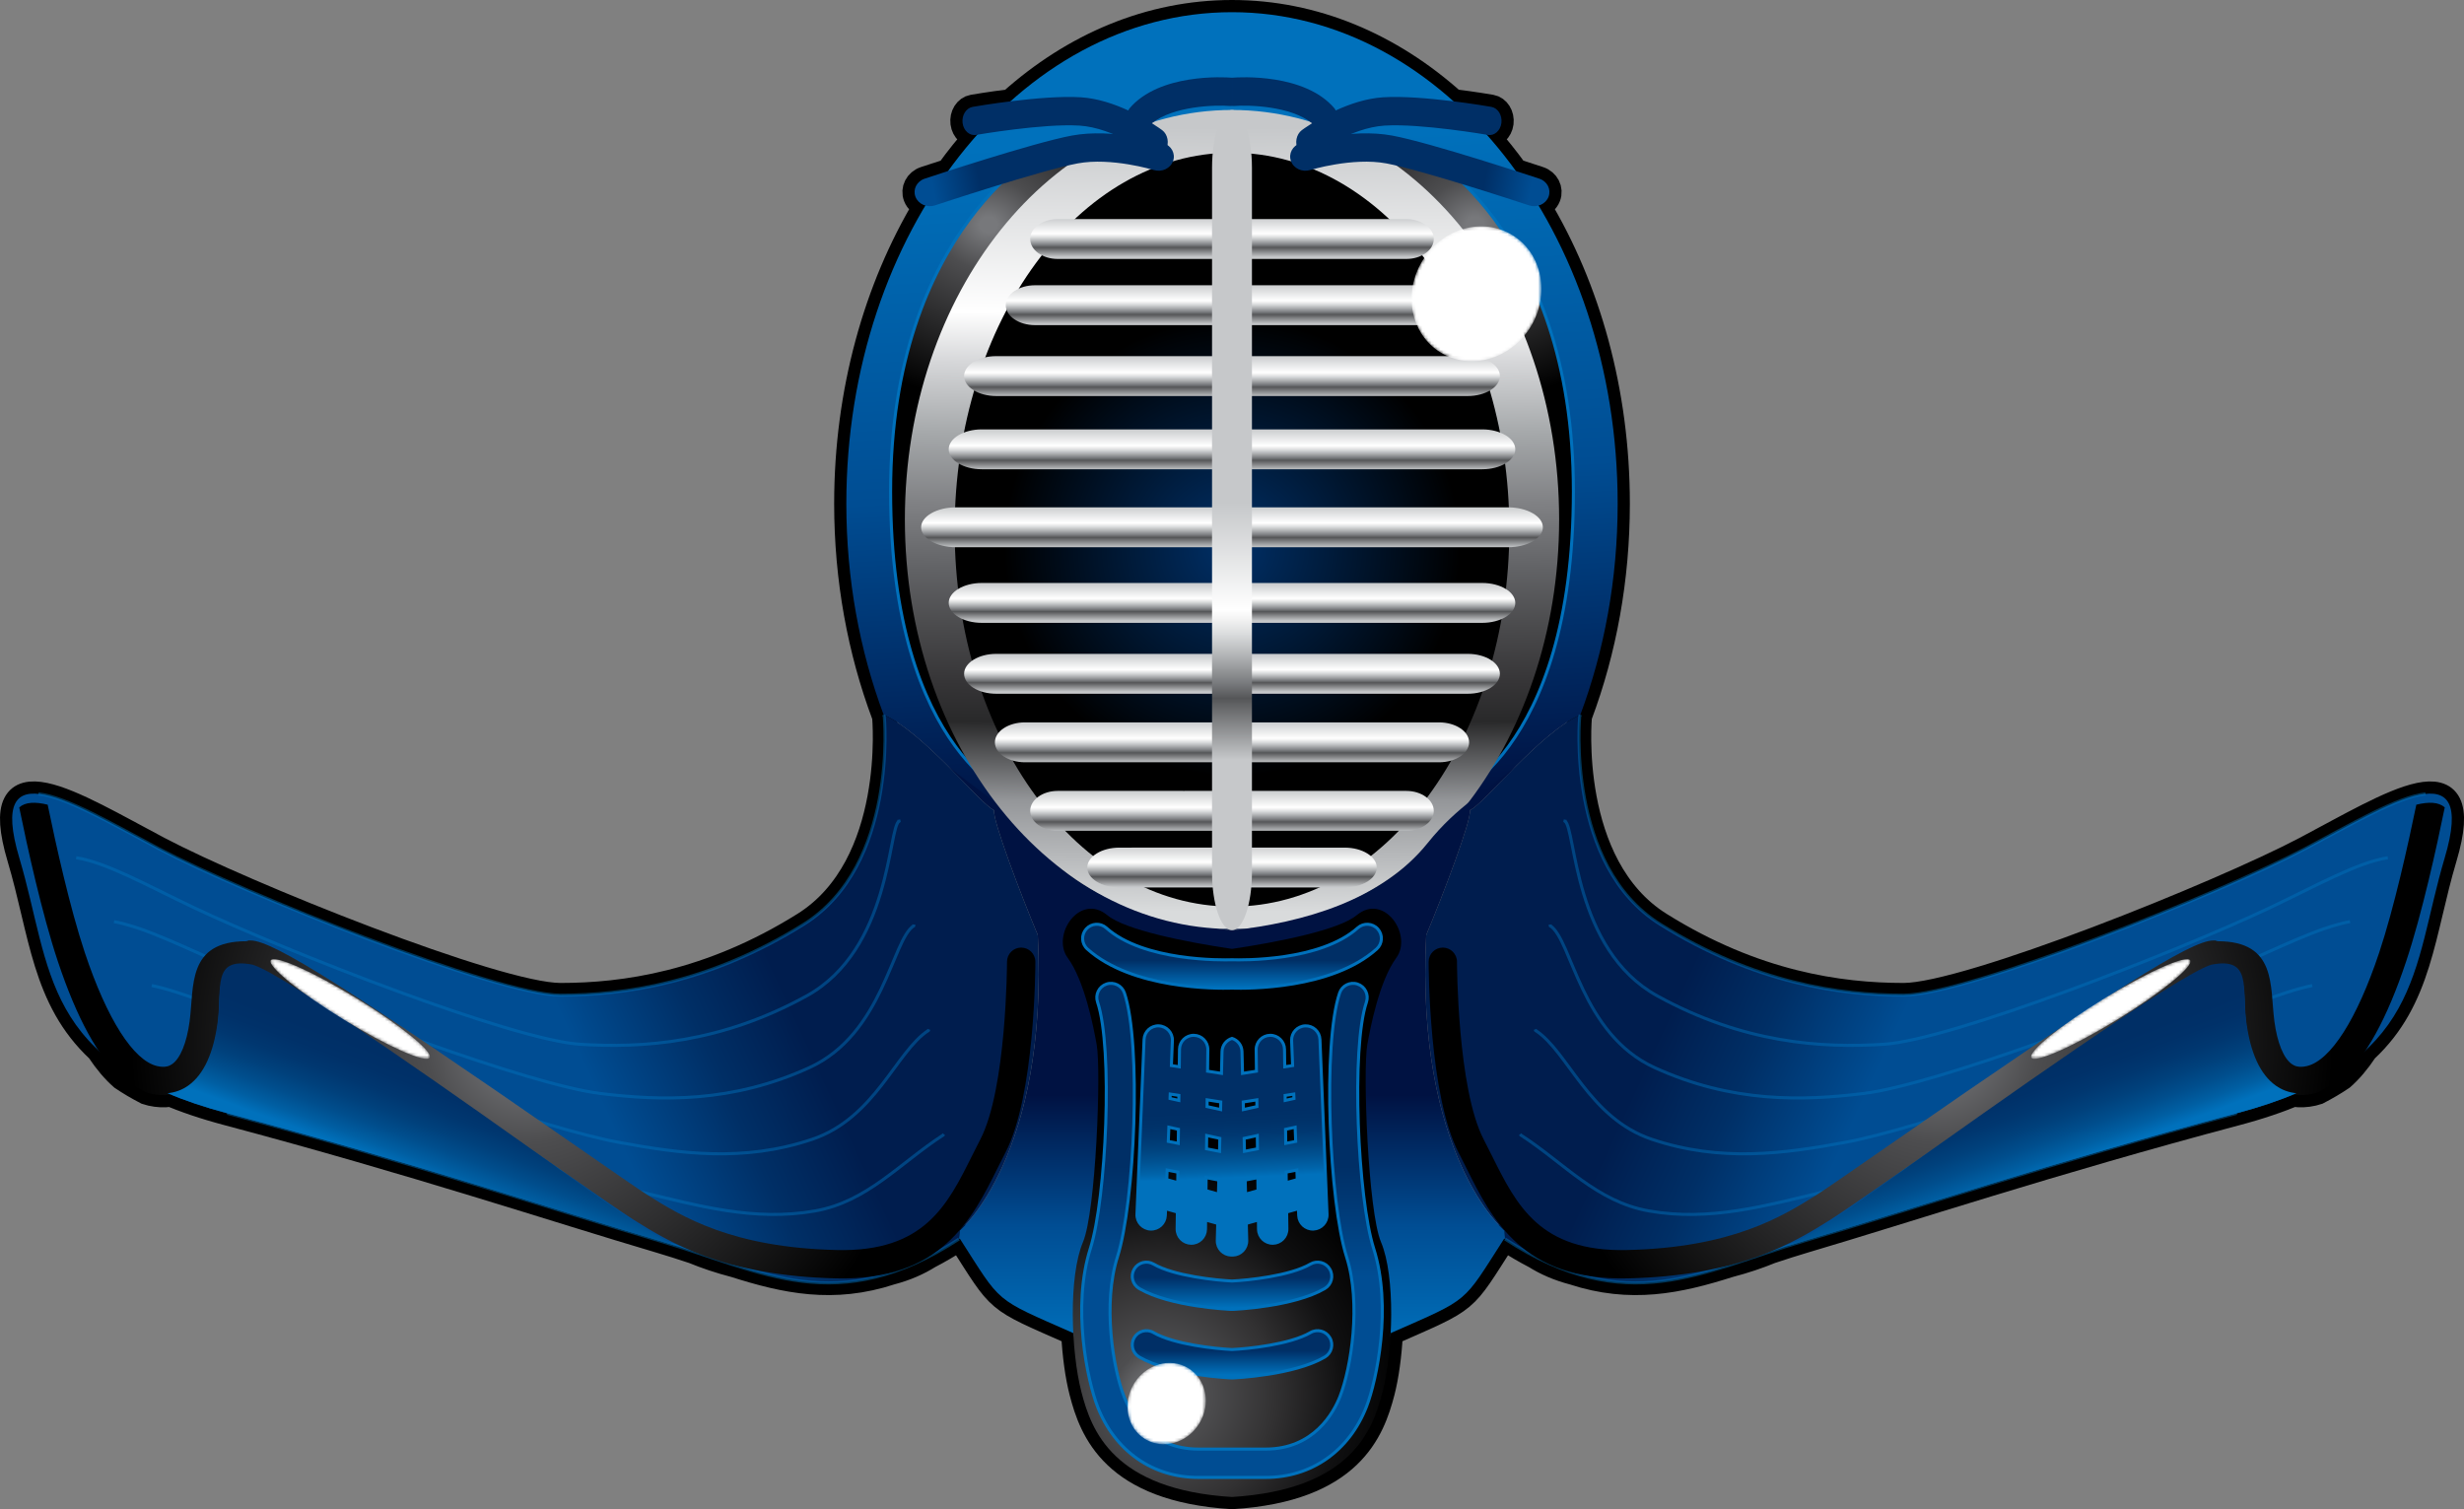 <?xml version="1.0" encoding="utf-8"?>
<!-- Generator: Adobe Illustrator 13.0.2, SVG Export Plug-In . SVG Version: 6.00 Build 14948)  -->
<!DOCTYPE svg PUBLIC "-//W3C//DTD SVG 1.1//EN" "http://www.w3.org/Graphics/SVG/1.1/DTD/svg11.dtd">
<svg version="1.1" id="Men_1_" xmlns="http://www.w3.org/2000/svg" xmlns:xlink="http://www.w3.org/1999/xlink" x="0px" y="0px"
	 width="808.58px" height="495.246px" viewBox="0 0 808.58 495.246" enable-background="new 0 0 808.58 495.246"
	 xml:space="preserve">
<rect x="0" y="0" width="808.58" height="495.246" fill="#808080" stroke="none"/>
<g id="Outline">
	<path fill="none" stroke="#000000" stroke-width="8" stroke-miterlimit="11" d="M289.981,234.564
		c0.069,0.187,0.136,0.377,0.205,0.563c0,0,4.604,48.781-26.412,68.166c-31.014,19.383-58.928,23.26-79.862,23.26
		S80.013,293.212,52.099,278.48c-27.912-14.732-56.602-33.341-45.746,3.102c7.265,24.383,7.937,46.336,25.932,63.072
		c2.481,3.732,5.049,6.773,7.697,9.086c2.431,1.641,5.093,3.219,8.016,4.73c0.501,0.164,1.004,0.311,1.51,0.428
		c2.264,0.521,4.45,0.607,6.503,0.268c1.097,0.451,2.221,0.898,3.378,1.334c0.004,0.002,0.008,0.004,0.012,0.006
		c0.752,0.283,1.517,0.564,2.294,0.843c0.06,0.021,0.12,0.041,0.181,0.062c0.724,0.256,1.455,0.512,2.202,0.764
		c0.169,0.058,0.344,0.111,0.514,0.169c0.646,0.215,1.295,0.43,1.96,0.641c0.331,0.104,0.674,0.209,1.01,0.312
		c0.519,0.162,1.031,0.324,1.56,0.482c0.61,0.182,1.236,0.361,1.861,0.541c0.271,0.078,0.534,0.158,0.81,0.236
		c0.917,0.258,1.849,0.514,2.797,0.766c61.254,16.285,107.774,31.791,141.893,41.869c1.771,0.523,3.513,1.062,5.231,1.607
		c-0.001,0-0.002,0-0.003-0.002c1.951,0.619,3.872,1.248,5.769,1.879c4.005,1.646,8.514,3.191,13.633,4.52
		c16.678,5.307,32.371,8.641,51.309,2.416c4.813-1.256,8.933-3.078,12.494-5.307c3.156-1.635,6.407-3.525,9.775-5.717
		c0.089-0.06,0.177-0.111,0.266-0.17c13.955,21.711,10.854,19.383,37.218,31.016c0.02,0.07,0.038,0.137,0.059,0.207
		c0.372,7.107,1.312,13.975,2.665,19.195c3.273,12.631,10.401,31.982,49.4,34.402c38.998-2.42,46.125-21.771,49.4-34.402
		c1.354-5.221,2.293-12.088,2.664-19.197c0.021-0.07,0.039-0.135,0.059-0.205c26.363-11.633,23.263-9.305,37.218-31.016
		c0.09,0.059,0.178,0.11,0.266,0.17c3.369,2.19,6.621,4.084,9.777,5.717c3.562,2.229,7.68,4.051,12.496,5.307
		c18.932,6.223,34.623,2.891,51.297-2.412c5.123-1.33,9.635-2.877,13.643-4.523c1.902-0.633,3.83-1.264,5.787-1.885
		c1.713-0.543,3.445-1.078,5.209-1.6c34.117-10.078,80.639-25.584,141.894-41.869c0.946-0.252,1.879-0.508,2.797-0.766
		c0.272-0.078,0.537-0.158,0.809-0.236c0.625-0.18,1.25-0.359,1.861-0.541c0.526-0.158,1.041-0.32,1.559-0.482
		c0.336-0.104,0.68-0.207,1.01-0.312c0.666-0.211,1.314-0.426,1.961-0.642c0.171-0.057,0.345-0.11,0.515-0.168
		c0.746-0.252,1.479-0.508,2.201-0.764c0.061-0.021,0.12-0.041,0.18-0.062c0.779-0.277,1.543-0.56,2.295-0.843
		c0.004-0.002,0.008-0.004,0.012-0.006c1.158-0.438,2.281-0.883,3.379-1.334c2.054,0.34,4.238,0.254,6.503-0.268
		c0.506-0.117,1.008-0.264,1.51-0.428c2.922-1.512,5.584-3.09,8.014-4.73c2.65-2.312,5.215-5.354,7.697-9.084
		c17.996-16.736,18.668-38.691,25.932-63.074c10.855-36.442-17.834-17.834-45.746-3.102
		c-27.914,14.732-110.879,48.072-131.812,48.072c-20.937,0-48.851-3.877-79.863-23.26c-31.016-19.386-26.412-68.166-26.412-68.166
		c0.07-0.187,0.138-0.376,0.205-0.563 M518.6,234.564c7.85-20.993,12.25-44.485,12.25-69.288c0-36.789-9.672-70.693-25.945-97.829
		c1.463-0.416,2.709-1.432,3.26-2.872c0.933-2.418-0.42-5.09-3.026-5.946c-0.404-0.134-3.361-1.114-7.687-2.506
		c-3.02-4.182-6.209-8.159-9.557-11.915c0.209,0.035,0.336,0.057,0.352,0.06c2.144,0.374,4.136-1.384,4.453-3.925
		c0.312-2.542-1.168-4.905-3.315-5.279c-0.441-0.078-5.679-0.982-12.402-1.817C456.409,14.823,431.344,4,404.291,4
		c-27.054,0-52.119,10.823-72.689,29.247c-6.727,0.835-11.962,1.74-12.403,1.817c-2.146,0.374-3.628,2.737-3.314,5.279
		c0.317,2.542,2.311,4.299,4.453,3.925c0.016-0.002,0.142-0.024,0.352-0.06c-3.348,3.756-6.538,7.733-9.558,11.915
		c-4.324,1.392-7.281,2.372-7.687,2.506c-2.606,0.856-3.959,3.527-3.026,5.946c0.552,1.439,1.797,2.456,3.26,2.872
		c-16.272,27.135-25.945,61.04-25.945,97.829c0,24.803,4.401,48.295,12.25,69.288"/>
</g>
<g id="Men">
	<g>
		<g>
			
				<linearGradient id="SVGID_1_" gradientUnits="userSpaceOnUse" x1="293.602" y1="348.867" x2="308.277" y2="96.057" gradientTransform="matrix(1 0 0 -1 102.79 378.093)">
				<stop  offset="0.06" style="stop-color:#0071BC"/>
				<stop  offset="0.511" style="stop-color:#004D93"/>
				<stop  offset="0.929" style="stop-color:#001242"/>
			</linearGradient>
			<path fill="url(#SVGID_1_)" d="M404.291,4c-69.897,0-126.561,72.206-126.561,161.276c0,24.803,4.401,48.295,12.25,69.288
				c6.414,2.816,14.219,9.957,20.995,16.709c13.654,13.654,16.424,15.109,27.479,25.334c17.78,16.441,42.397,26.074,65.834,28.701
				c23.437-2.627,48.054-12.26,65.834-28.701c11.058-10.225,13.826-11.68,27.48-25.334c6.775-6.752,14.58-13.893,20.994-16.709
				c7.85-20.993,12.25-44.485,12.25-69.288C530.85,76.206,474.188,4,404.291,4z"/>
		</g>
	</g>
	
		<radialGradient id="SVGID_2_" cx="389.878" cy="296.215" r="54.606" gradientTransform="matrix(1.225 0 0 -1.049 6.531 384.39)" gradientUnits="userSpaceOnUse">
		<stop  offset="0.044" style="stop-color:#77787B"/>
		<stop  offset="0.258" style="stop-color:#4D4D4F"/>
		<stop  offset="1" style="stop-color:#000000"/>
	</radialGradient>
	<path fill="url(#SVGID_2_)" stroke="#0071BC" d="M468.497,254.505c-2.879,1.025-4.297,3.854-3.135,6.332
		c1.16,2.48,4.394,3.713,7.301,2.754c1.781-0.59,43.656-15.397,43.656-102.359c0-86.406-50.975-113.123-53.143-114.217
		c-2.703-1.364-6.175-0.593-7.779,1.714c-1.604,2.31-0.717,5.302,1.975,6.686c0.476,0.245,47.554,25.416,47.554,105.817
		C504.926,240.592,468.861,254.375,468.497,254.505z"/>
	
		<linearGradient id="SVGID_3_" gradientUnits="userSpaceOnUse" x1="504.591" y1="44.658" x2="441.258" y2="73.991" gradientTransform="matrix(1 0 0 -1 123.445 370.158)">
		<stop  offset="0" style="stop-color:#004D93"/>
		<stop  offset="0.555" style="stop-color:#002F66"/>
		<stop  offset="1" style="stop-color:#001D4E"/>
	</linearGradient>
	<path fill="url(#SVGID_3_)" d="M756.482,278.48c-27.914,14.732-110.879,48.072-131.812,48.072c-20.937,0-48.851-3.877-79.863-23.26
		c-31.016-19.385-26.412-68.166-26.412-68.166c0.07-0.187,0.137-0.376,0.205-0.563c-13.281,5.831-32.537,30.211-36.242,31.27
		c0.668,3-9,28.334-14.334,41c-3.666,72.334,25.668,97,25.668,97l0.205,2.752c40.16,26.121,64.168,10.664,98.207,0.604
		c34.117-10.078,80.639-25.584,141.893-41.869c61.255-16.28,57.377-47.297,68.232-83.737
		C813.084,245.139,784.395,263.748,756.482,278.48z"/>
	<g opacity="0.47">
		<path fill="none" stroke="#0071BC" d="M795.954,260.509c-9.186,0.98-24.44,10.037-39.473,17.972
			c-27.914,14.731-110.879,48.072-131.812,48.072c-20.937,0-48.851-3.878-79.863-23.261c-31.016-19.385-26.412-68.165-26.412-68.165
			c0.07-0.187,0.137-0.376,0.205-0.563"/>
		<path fill="none" stroke="#0071BC" d="M513.659,268.968c-0.032,0.164-0.062,0.332-0.094,0.496
			c3.541,2.289,2.687,42.142,30.324,57.349c28.158,15.494,53.752,17.176,74.266,15.867c22.273-1.421,95.957-30.214,127.082-44.978
			c14.26-6.762,28.619-14.82,38.324-16.229"/>
		<path fill="none" stroke="#0071BC" d="M508.719,303.373c0.006,0.144,0.014,0.287,0.018,0.43
			c7.084,4.576,10.019,35.468,34.236,46.531c25.348,11.58,48.584,10.978,68.672,8.476c23.623-2.942,87.906-27.233,122.352-41.882
			c13.42-5.706,26.951-12.651,37.177-14.493"/>
		<path fill="none" stroke="#0071BC" d="M503.777,337.777c0.043,0.121,0.088,0.242,0.131,0.363
			c10.627,6.863,17.406,28.73,38.146,35.715c22.596,7.609,43.41,4.678,63.076,1.08c24.965-4.57,79.762-24.455,117.62-38.783
			c12.537-4.746,25.283-10.484,36.027-12.756"/>
		<path fill="none" stroke="#0071BC" d="M498.838,372.182c0.08,0.101,0.16,0.198,0.239,0.295
			c14.17,9.151,24.853,21.867,42.062,24.897c19.897,3.506,38.213-1.69,57.479-6.312c26.281-6.304,71.523-21.953,112.892-35.688
			c11.629-3.858,23.614-8.313,34.881-11.016"/>
		<path fill="none" stroke="#0071BC" d="M493.896,406.585c40.16,26.121,64.168,10.664,98.207,0.604
			c34.117-10.078,80.639-25.584,141.893-41.869"/>
	</g>
	
		<linearGradient id="SVGID_4_" gradientUnits="userSpaceOnUse" x1="332.012" y1="328.778" x2="335.346" y2="68.779" gradientTransform="matrix(1 0 0 -1 123.445 370.158)">
		<stop  offset="0" style="stop-color:#C6C8CA"/>
		<stop  offset="0.236" style="stop-color:#FFFFFF"/>
		<stop  offset="0.299" style="stop-color:#D6D7D9"/>
		<stop  offset="0.39" style="stop-color:#A5A8AA"/>
		<stop  offset="0.478" style="stop-color:#808184"/>
		<stop  offset="0.56" style="stop-color:#626366"/>
		<stop  offset="0.636" style="stop-color:#4A4A4C"/>
		<stop  offset="0.703" style="stop-color:#363537"/>
		<stop  offset="0.753" style="stop-color:#29292A"/>
		<stop  offset="0.852" style="stop-color:#949699"/>
		<stop  offset="0.989" style="stop-color:#D9DBDC"/>
	</linearGradient>
	<path fill="url(#SVGID_4_)" d="M404.291,304.841c59.289,0,107.35-60.159,107.35-134.377c0-74.216-48.062-134.38-107.35-134.38
		V304.841z"/>
	
		<radialGradient id="SVGID_5_" cx="280.624" cy="190.584" r="75.122" gradientTransform="matrix(1 0 0 -1 123.445 370.158)" gradientUnits="userSpaceOnUse">
		<stop  offset="0.017" style="stop-color:#002F66"/>
		<stop  offset="1" style="stop-color:#000000"/>
	</radialGradient>
	<path fill="url(#SVGID_5_)" d="M404.291,297.498c50.264,0,91.01-55.377,91.01-123.691s-40.746-123.693-91.01-123.693V297.498z"/>
	
		<radialGradient id="SVGID_6_" cx="512.098" cy="28.687" r="130.169" gradientTransform="matrix(1 0 0 -1 123.445 370.158)" gradientUnits="userSpaceOnUse">
		<stop  offset="0.044" style="stop-color:#77787B"/>
		<stop  offset="0.258" style="stop-color:#4D4D4F"/>
		<stop  offset="1" style="stop-color:#000000"/>
	</radialGradient>
	<path fill="url(#SVGID_6_)" d="M789.581,315.52c5.216-15.646,10.009-37.451,12.685-50.582c-2.014-1.771-5.248-1.879-9.328-0.879
		c-2.682,13.039-7.301,33.875-12.18,48.517c-7.293,21.872-15.957,35.454-23.771,37.256c-2.656,0.617-4.063-0.076-4.885-0.646
		c-2.709-1.877-4.803-6.996-5.744-14.043c-1.529-11.492,0.894-26.287-18.645-26.287l-0.72-0.235h-0.754
		c-7.244,0-33.139,16.358-106.559,67.33c-11.623,8.067-20.808,14.442-23.842,16.342c-10.92,6.822-27.418,17.135-61.994,17.897
		c-28.517,0.64-36.136-14.657-44.205-30.851l-2.74-5.414c-8.668-16.612-8.777-57.913-8.777-58.329c0-2.566-2.084-4.65-4.651-4.65
		c-2.568,0-4.652,2.085-4.652,4.65c0,1.786,0.111,43.997,9.83,62.629l2.664,5.267c8.162,16.381,18.324,36.77,52.74,36.004
		c37.137-0.826,54.938-11.949,66.717-19.312c3.227-2.02,12.031-8.129,24.219-16.592c27.211-18.891,90.103-62.537,100.752-65.449
		c13.301-2.484,9.938,7.305,11.396,18.23c1.344,10.062,4.596,16.948,9.668,20.463c3.469,2.401,7.715,3.115,12.271,2.063
		c0.506-0.116,1.008-0.265,1.51-0.428c2.923-1.513,5.584-3.091,8.015-4.729C776.322,347.001,783.35,334.212,789.581,315.52z"/>
	
		<linearGradient id="SVGID_7_" gradientUnits="userSpaceOnUse" x1="547.327" y1="-15.056" x2="535.828" y2="15.943" gradientTransform="matrix(1 0 0 -1 123.445 370.158)">
		<stop  offset="0" style="stop-color:#0071BC"/>
		<stop  offset="0.131" style="stop-color:#005FA3"/>
		<stop  offset="0.296" style="stop-color:#004E8D"/>
		<stop  offset="0.465" style="stop-color:#00417C"/>
		<stop  offset="0.637" style="stop-color:#003770"/>
		<stop  offset="0.813" style="stop-color:#003169"/>
		<stop  offset="1" style="stop-color:#002F66"/>
	</linearGradient>
	<path fill="url(#SVGID_7_)" d="M737.137,335.24c-1.457-11.205,1.906-21.244-11.396-18.697
		c-10.649,2.986-73.541,47.752-100.752,67.127c-12.188,8.679-20.992,14.945-24.219,17.017c-3.836,2.461-8.32,5.33-13.898,8.11
		c1.722-0.545,3.462-1.084,5.232-1.606c34.117-10.078,80.639-25.584,141.893-41.869c7.451-1.979,13.935-4.182,19.603-6.582
		c-2.467-0.239-4.766-1.069-6.795-2.512C741.732,352.623,738.48,345.561,737.137,335.24z"/>
	
		<linearGradient id="SVGID_8_" gradientUnits="userSpaceOnUse" x1="378.921" y1="308.469" x2="363.892" y2="311.332" gradientTransform="matrix(1 0 0 -1 123.445 370.158)">
		<stop  offset="0" style="stop-color:#004D93"/>
		<stop  offset="1" style="stop-color:#002F66"/>
	</linearGradient>
	<path fill="url(#SVGID_8_)" d="M501.768,67.393c2.605,0.865,5.471-0.399,6.396-2.816c0.933-2.418-0.42-5.09-3.026-5.946
		c-1.447-0.479-35.527-11.771-48.252-14.137c-13.66-2.54-29.445,2.268-30.092,2.475c-2.621,0.812-4.035,3.442-3.164,5.879
		c0.868,2.436,3.698,3.755,6.321,2.948c0.142-0.042,13.949-4.227,24.972-2.18C466.934,55.85,501.422,67.278,501.768,67.393z"/>
	<polygon fill="none" points="408.736,391.854 412.827,390.701 412.771,386.438 408.618,387.242 	"/>
	<polygon fill="none" points="424.62,360.462 424.562,359.016 421.723,359.46 421.743,361.093 	"/>
	<polygon fill="none" points="408.385,377.809 412.648,376.982 412.59,372.621 408.277,373.562 	"/>
	<polygon fill="none" points="421.93,375.188 425.193,374.553 425.006,369.904 421.868,370.591 	"/>
	<polygon fill="none" points="422.1,388.091 425.698,387.08 425.573,383.958 422.053,384.639 	"/>
	<polygon fill="none" points="412.463,363.123 412.436,360.912 407.979,361.607 408.038,364.091 	"/>
	<path fill="#002F66" d="M489.383,35.064c-0.922-0.162-22.771-3.936-35.441-3.145c-5.576,0.348-11.068,2.234-15.623,4.331
		c-0.129-0.214-0.203-0.458-0.365-0.648c-9.805-11.625-31.2-10.294-33.61-10.105c-0.019,0.001-0.033,0.009-0.052,0.01v9.25
		c0.188,0.018,0.377,0.039,0.57,0.024c5.082-0.393,18.675,0.004,25.71,5.662c-1.977,1.239-3.217,2.15-3.375,2.271
		c-1.832,1.371-2.379,4.24-1.223,6.412c1.154,2.173,3.576,2.825,5.41,1.457c0.117-0.086,11.748-8.67,22.971-9.37
		c11.887-0.742,33.668,3.02,33.891,3.058c2.144,0.374,4.136-1.384,4.453-3.925C493.012,37.801,491.531,35.438,489.383,35.064z"/>
	
		<linearGradient id="SVGID_9_" gradientUnits="userSpaceOnUse" x1="280.846" y1="-82.002" x2="280.846" y2="64.85" gradientTransform="matrix(1 0 0 -1 123.445 370.158)">
		<stop  offset="0.06" style="stop-color:#0071BC"/>
		<stop  offset="0.341" style="stop-color:#004D93"/>
		<stop  offset="0.632" style="stop-color:#001242"/>
	</linearGradient>
	<path fill="url(#SVGID_9_)" d="M468.023,306.833c5.334-12.666,15.002-38,14.334-41c1.916-0.547,7.992-7.33,15.248-14.561
		c-9.914,8.395-19.238,13.064-29.082,25.334c-15.154,18.889-40.797,26.074-64.233,28.701c-23.437-2.627-49.077-9.812-64.232-28.701
		c-9.844-12.27-19.167-16.939-29.081-25.334c7.255,7.229,13.331,14.014,15.247,14.561c-0.667,3,9,28.334,14.334,41
		c3.667,72.334-25.667,97-25.667,97l-0.206,2.752c0.089-0.059,0.177-0.11,0.266-0.17c13.955,21.711,10.854,19.383,37.218,31.016
		c7.754,27.912,14.684,33.391,24.764,43.469c10.079,5.43,27.36,4.604,27.36,4.604s17.281,0.826,27.359-4.604
		c10.08-10.078,17.01-15.557,24.764-43.469c26.363-11.633,23.263-9.305,37.218-31.016c0.09,0.06,0.178,0.111,0.266,0.17
		l-0.205-2.752C493.691,403.833,464.357,379.167,468.023,306.833z"/>
	
		<radialGradient id="SVGID_10_" cx="923.842" cy="296.215" r="54.606" gradientTransform="matrix(-1.225 0 0 -1.049 1456.114 384.39)" gradientUnits="userSpaceOnUse">
		<stop  offset="0.044" style="stop-color:#77787B"/>
		<stop  offset="0.258" style="stop-color:#4D4D4F"/>
		<stop  offset="1" style="stop-color:#000000"/>
	</radialGradient>
	<path fill="url(#SVGID_10_)" stroke="#0071BC" d="M340.082,254.505c2.879,1.025,4.297,3.854,3.135,6.332
		c-1.16,2.48-4.394,3.713-7.3,2.754c-1.782-0.59-43.657-15.397-43.657-102.359c0-86.406,50.976-113.123,53.144-114.217
		c2.703-1.364,6.173-0.593,7.778,1.714c1.604,2.31,0.718,5.302-1.976,6.686c-0.474,0.245-47.552,25.416-47.552,105.817
		C303.656,240.592,339.719,254.375,340.082,254.505z"/>
	
		<linearGradient id="SVGID_11_" gradientUnits="userSpaceOnUse" x1="1158.657" y1="44.66" x2="1095.323" y2="73.993" gradientTransform="matrix(-1 0 0 -1 1339.202 370.158)">
		<stop  offset="0" style="stop-color:#004D93"/>
		<stop  offset="0.555" style="stop-color:#002F66"/>
		<stop  offset="1" style="stop-color:#001D4E"/>
	</linearGradient>
	<path fill="url(#SVGID_11_)" d="M52.098,278.48c27.914,14.732,110.879,48.072,131.812,48.072c20.936,0,48.85-3.877,79.862-23.26
		c31.017-19.385,26.412-68.166,26.412-68.166c-0.07-0.187-0.136-0.376-0.205-0.563c13.282,5.831,32.537,30.211,36.242,31.27
		c-0.667,3,9,28.334,14.334,41c3.667,72.334-25.667,97-25.667,97l-0.206,2.752c-40.159,26.121-64.167,10.664-98.207,0.604
		c-34.117-10.078-80.639-25.584-141.893-41.869c-61.254-16.28-57.377-47.297-68.232-83.737
		C-4.503,245.139,24.186,263.748,52.098,278.48z"/>
	<g opacity="0.47">
		<path fill="none" stroke="#0071BC" d="M12.626,260.509c9.186,0.98,24.44,10.037,39.472,17.972
			c27.914,14.731,110.879,48.072,131.812,48.072c20.936,0,48.85-3.878,79.862-23.261c31.017-19.385,26.412-68.165,26.412-68.165
			c-0.07-0.187-0.136-0.376-0.205-0.563"/>
		<path fill="none" stroke="#0071BC" d="M294.921,268.968c0.032,0.164,0.062,0.332,0.094,0.496
			c-3.542,2.289-2.686,42.142-30.324,57.349c-28.159,15.494-53.752,17.176-74.267,15.867
			c-22.272-1.421-95.956-30.214-127.082-44.978c-14.259-6.762-28.619-14.82-38.324-16.229"/>
		<path fill="none" stroke="#0071BC" d="M299.863,303.373c-0.006,0.144-0.014,0.287-0.019,0.43
			c-7.084,4.576-10.018,35.468-34.236,46.531c-25.348,11.58-48.583,10.978-68.671,8.476c-23.623-2.942-87.906-27.233-122.352-41.882
			c-13.42-5.706-26.951-12.651-37.176-14.493"/>
		<path fill="none" stroke="#0071BC" d="M304.803,337.777c-0.043,0.121-0.087,0.242-0.13,0.363
			c-10.627,6.863-17.407,28.73-38.147,35.715c-22.595,7.609-43.409,4.678-63.074,1.08c-24.967-4.57-79.764-24.455-117.621-38.783
			c-12.537-4.746-25.283-10.484-36.028-12.756"/>
		<path fill="none" stroke="#0071BC" d="M309.743,372.182c-0.08,0.101-0.161,0.198-0.24,0.295
			c-14.169,9.151-24.853,21.867-42.061,24.897c-19.897,3.506-38.214-1.69-57.479-6.312c-26.28-6.304-71.522-21.953-112.89-35.688
			c-11.63-3.858-23.616-8.313-34.882-11.016"/>
		<path fill="none" stroke="#0071BC" d="M314.684,406.585c-40.159,26.121-64.167,10.664-98.207,0.604
			c-34.117-10.078-80.639-25.584-141.893-41.869"/>
	</g>
	
		<linearGradient id="SVGID_12_" gradientUnits="userSpaceOnUse" x1="986.076" y1="328.778" x2="989.41" y2="68.779" gradientTransform="matrix(-1 0 0 -1 1339.202 370.158)">
		<stop  offset="0" style="stop-color:#C6C8CA"/>
		<stop  offset="0.236" style="stop-color:#FFFFFF"/>
		<stop  offset="0.299" style="stop-color:#D6D7D9"/>
		<stop  offset="0.39" style="stop-color:#A5A8AA"/>
		<stop  offset="0.478" style="stop-color:#808184"/>
		<stop  offset="0.56" style="stop-color:#626366"/>
		<stop  offset="0.636" style="stop-color:#4A4A4C"/>
		<stop  offset="0.703" style="stop-color:#363537"/>
		<stop  offset="0.753" style="stop-color:#29292A"/>
		<stop  offset="0.852" style="stop-color:#949699"/>
		<stop  offset="0.989" style="stop-color:#D9DBDC"/>
	</linearGradient>
	<path fill="url(#SVGID_12_)" d="M404.291,304.841c-59.289,0-107.351-60.159-107.351-134.377c0-74.216,48.062-134.38,107.351-134.38
		V304.841z"/>
	
		<radialGradient id="SVGID_13_" cx="934.688" cy="190.584" r="75.123" gradientTransform="matrix(-1 0 0 -1 1339.202 370.158)" gradientUnits="userSpaceOnUse">
		<stop  offset="0.017" style="stop-color:#002F66"/>
		<stop  offset="1" style="stop-color:#000000"/>
	</radialGradient>
	<path fill="url(#SVGID_13_)" d="M404.291,297.498c-50.266,0-91.012-55.377-91.012-123.691S354.026,50.113,404.29,50.113
		L404.291,297.498L404.291,297.498z"/>
	
		<radialGradient id="SVGID_14_" cx="1166.163" cy="28.687" r="130.169" gradientTransform="matrix(-1 0 0 -1 1339.202 370.158)" gradientUnits="userSpaceOnUse">
		<stop  offset="0.044" style="stop-color:#77787B"/>
		<stop  offset="0.258" style="stop-color:#4D4D4F"/>
		<stop  offset="1" style="stop-color:#000000"/>
	</radialGradient>
	<path fill="url(#SVGID_14_)" d="M19,315.52c-5.216-15.646-10.009-37.451-12.686-50.582c2.016-1.771,5.249-1.879,9.328-0.879
		c2.683,13.039,7.301,33.875,12.182,48.517c7.293,21.872,15.956,35.454,23.77,37.256c2.656,0.617,4.064-0.076,4.885-0.646
		c2.709-1.877,4.804-6.996,5.744-14.043c1.529-11.492-0.893-26.287,18.646-26.287l0.719-0.235h0.754
		c7.244,0,33.139,16.358,106.559,67.33c11.623,8.067,20.808,14.442,23.843,16.342c10.92,6.822,27.418,17.135,61.993,17.897
		c28.517,0.64,36.135-14.657,44.205-30.851l2.74-5.414c8.668-16.612,8.776-57.913,8.776-58.329c0-2.566,2.084-4.65,4.652-4.65
		s4.652,2.085,4.652,4.65c0,1.786-0.111,43.997-9.83,62.629l-2.664,5.267c-8.162,16.381-18.324,36.77-52.74,36.004
		c-37.137-0.826-54.938-11.949-66.717-19.312c-3.227-2.02-12.031-8.129-24.219-16.592c-27.211-18.891-90.102-62.537-100.752-65.449
		c-13.301-2.484-9.938,7.305-11.396,18.23c-1.344,10.062-4.596,16.948-9.668,20.463c-3.469,2.401-7.715,3.115-12.271,2.063
		c-0.506-0.116-1.009-0.265-1.51-0.428c-2.923-1.513-5.585-3.091-8.016-4.729C32.259,347.001,25.231,334.212,19,315.52z"/>
	
		<linearGradient id="SVGID_15_" gradientUnits="userSpaceOnUse" x1="1201.394" y1="-15.058" x2="1189.894" y2="15.942" gradientTransform="matrix(-1 0 0 -1 1339.202 370.158)">
		<stop  offset="0" style="stop-color:#0071BC"/>
		<stop  offset="0.131" style="stop-color:#005FA3"/>
		<stop  offset="0.296" style="stop-color:#004E8D"/>
		<stop  offset="0.465" style="stop-color:#00417C"/>
		<stop  offset="0.637" style="stop-color:#003770"/>
		<stop  offset="0.813" style="stop-color:#003169"/>
		<stop  offset="1" style="stop-color:#002F66"/>
	</linearGradient>
	<path fill="url(#SVGID_15_)" d="M71.444,335.24c1.457-11.205-1.905-21.244,11.396-18.697
		c10.649,2.986,73.541,47.752,100.752,67.127c12.188,8.679,20.992,14.945,24.219,17.017c3.837,2.461,8.321,5.33,13.898,8.11
		c-1.721-0.545-3.461-1.084-5.231-1.606c-34.117-10.078-80.639-25.584-141.893-41.869c-7.452-1.979-13.935-4.182-19.603-6.582
		c2.466-0.239,4.767-1.069,6.794-2.512C66.848,352.623,70.1,345.561,71.444,335.24z"/>
	<g>
		<g>
			
				<radialGradient id="SVGID_16_" cx="277.45" cy="-79.741" r="81.756" gradientTransform="matrix(1 0 0 -1 102.79 378.093)" gradientUnits="userSpaceOnUse">
				<stop  offset="0.044" style="stop-color:#77787B"/>
				<stop  offset="0.187" style="stop-color:#4D4D4F"/>
				<stop  offset="0.194" style="stop-color:#4D4D4F"/>
				<stop  offset="0.47" style="stop-color:#323132"/>
				<stop  offset="0.741" style="stop-color:#101011"/>
				<stop  offset="1" style="stop-color:#000000"/>
			</radialGradient>
			<path fill="url(#SVGID_16_)" d="M458.191,314.333c5.5-7.5-4-21.5-13-14c-5.777,4.814-25.752,8.806-40.901,11.045
				c-15.147-2.239-35.123-6.229-40.899-11.045c-9-7.5-18.5,6.5-13,14s8.457,22.592,9.5,28.5c1.5,8.5-0.252,54.689-4.5,64.75
				c-4.75,11.25-4,35.75-0.5,49.25c3.273,12.631,10.401,31.982,49.399,34.402c38.999-2.42,46.125-21.771,49.401-34.402
				c3.5-13.5,4.25-38-0.5-49.25c-4.248-10.061-6-56.25-4.5-64.75C449.734,336.925,452.691,321.833,458.191,314.333z"/>
		</g>
	</g>
	
		<linearGradient id="SVGID_17_" gradientUnits="userSpaceOnUse" x1="1032.987" y1="308.47" x2="1017.958" y2="311.333" gradientTransform="matrix(-1 0 0 -1 1339.202 370.158)">
		<stop  offset="0" style="stop-color:#004D93"/>
		<stop  offset="1" style="stop-color:#002F66"/>
	</linearGradient>
	<path fill="url(#SVGID_17_)" d="M306.814,67.393c-2.604,0.865-5.472-0.399-6.396-2.816c-0.934-2.418,0.419-5.09,3.025-5.946
		c1.447-0.479,35.528-11.771,48.252-14.137c13.66-2.54,29.445,2.268,30.093,2.475c2.62,0.812,4.034,3.442,3.164,5.879
		c-0.868,2.436-3.699,3.755-6.321,2.948c-0.142-0.042-13.95-4.227-24.973-2.18C341.647,55.85,307.158,67.278,306.814,67.393z"/>
	<polygon fill="none" points="399.845,391.854 395.752,390.701 395.809,386.438 399.961,387.242 	"/>
	<polygon fill="none" points="383.959,360.462 384.018,359.016 386.858,359.46 386.837,361.093 	"/>
	<polygon fill="none" points="400.196,377.809 395.933,376.982 395.99,372.621 400.303,373.562 	"/>
	<polygon fill="none" points="386.652,375.188 383.387,374.553 383.574,369.904 386.712,370.591 	"/>
	<polygon fill="none" points="386.482,388.091 382.881,387.08 383.006,383.958 386.528,384.639 	"/>
	<polygon fill="none" points="396.117,363.123 396.145,360.912 400.603,361.607 400.541,364.091 	"/>
	
		<linearGradient id="SVGID_18_" gradientUnits="userSpaceOnUse" x1="280.844" y1="-59.008" x2="280.844" y2="-49.008" gradientTransform="matrix(1 0 0 -1 123.445 370.158)">
		<stop  offset="0" style="stop-color:#0071BC"/>
		<stop  offset="1" style="stop-color:#002F66"/>
	</linearGradient>
	<path fill="url(#SVGID_18_)" stroke="#0071BC" d="M436.396,416.479c-1.295-2.222-4.143-2.97-6.363-1.676
		c-6.713,3.918-20.674,5.331-25.743,5.562l0,0c-5.068-0.23-19.029-1.645-25.742-5.562c-2.222-1.294-5.068-0.546-6.363,1.676
		c-1.293,2.222-0.545,5.065,1.674,6.362c10.188,5.939,29.426,6.799,30.24,6.832c0.064,0.002,0.127-0.012,0.191-0.012l0,0
		c0.065,0,0.127,0.014,0.192,0.012c0.813-0.033,20.054-0.893,30.24-6.832C436.941,421.544,437.689,418.699,436.396,416.479z"/>
	
		<linearGradient id="SVGID_19_" gradientUnits="userSpaceOnUse" x1="280.844" y1="-81.008" x2="280.844" y2="-73.009" gradientTransform="matrix(1 0 0 -1 123.445 370.158)">
		<stop  offset="0" style="stop-color:#0071BC"/>
		<stop  offset="1" style="stop-color:#002F66"/>
	</linearGradient>
	<path fill="url(#SVGID_19_)" stroke="#0071BC" d="M436.396,438.964c-1.295-2.223-4.143-2.971-6.363-1.676
		c-6.713,3.918-20.674,5.33-25.743,5.562l0,0c-5.068-0.232-19.029-1.645-25.742-5.562c-2.222-1.295-5.068-0.547-6.363,1.676
		c-1.293,2.219-0.545,5.066,1.674,6.363c10.188,5.938,29.426,6.799,30.24,6.832c0.064,0.002,0.127-0.012,0.191-0.012l0,0
		c0.065,0,0.127,0.014,0.192,0.012c0.813-0.033,20.054-0.895,30.24-6.832C436.941,444.031,437.689,441.183,436.396,438.964z"/>
	<path fill="#002F66" d="M319.198,35.064c0.922-0.162,22.771-3.936,35.441-3.145c5.577,0.348,11.067,2.234,15.624,4.331
		c0.129-0.214,0.203-0.458,0.364-0.648c9.805-11.625,31.201-10.294,33.61-10.105c0.019,0.001,0.033,0.009,0.052,0.01v9.25
		c-0.188,0.018-0.377,0.039-0.57,0.024c-5.081-0.393-18.675,0.004-25.711,5.662c1.978,1.239,3.217,2.15,3.375,2.271
		c1.832,1.371,2.379,4.24,1.224,6.412c-1.154,2.173-3.577,2.825-5.41,1.457c-0.117-0.086-11.749-8.67-22.972-9.37
		c-11.887-0.742-33.668,3.02-33.891,3.058c-2.143,0.374-4.135-1.384-4.452-3.925C315.57,37.801,317.05,35.438,319.198,35.064z"/>
	
		<linearGradient id="SVGID_20_" gradientUnits="userSpaceOnUse" x1="280.846" y1="-49.008" x2="280.846" y2="9.659" gradientTransform="matrix(1 0 0 -1 123.445 370.158)">
		<stop  offset="0" style="stop-color:#004D93"/>
		<stop  offset="0.621" style="stop-color:#002F66"/>
	</linearGradient>
	<path fill="url(#SVGID_20_)" stroke="#0071BC" d="M450.77,409.658c-5.219-16.393-7.439-65.834-2.355-80.836
		c0.826-2.434-0.483-5.08-2.911-5.902c-2.433-0.821-5.08,0.486-5.9,2.914c-5.625,16.601-3.389,68.767,2.299,86.646
		c4.818,15.143,1.547,36.273-2.18,45.779c-2.037,5.188-8.484,17.252-24.4,17.252h-22.059c-15.917,0-22.364-12.064-24.401-17.252
		c-3.727-9.506-6.998-30.637-2.18-45.779c5.688-17.881,7.924-70.047,2.299-86.646c-0.82-2.428-3.469-3.735-5.9-2.914
		c-2.428,0.822-3.737,3.47-2.911,5.902c5.084,15.002,2.862,64.443-2.355,80.836c-6.092,19.152-1.022,43.303,2.387,52
		c5.687,14.502,18.048,23.158,33.063,23.158h22.059c15.017,0,27.377-8.656,33.062-23.158
		C451.793,452.96,456.861,428.81,450.77,409.658z"/>
	
		<linearGradient id="SVGID_21_" gradientUnits="userSpaceOnUse" x1="280.845" y1="45.992" x2="280.845" y2="54.992" gradientTransform="matrix(1 0 0 -1 123.445 370.158)">
		<stop  offset="0" style="stop-color:#0071BC"/>
		<stop  offset="1" style="stop-color:#002F66"/>
	</linearGradient>
	<path fill="url(#SVGID_21_)" stroke="#0071BC" d="M452.127,304.841c-1.714-1.911-4.654-2.075-6.568-0.364
		c-12.297,11.006-37.904,10.573-41.268,10.467l0,0c-3.363,0.106-28.972,0.539-41.27-10.467c-1.914-1.711-4.855-1.547-6.568,0.364
		c-1.713,1.916-1.549,4.857,0.365,6.57c14.735,13.187,42.264,13,47.473,12.84c5.209,0.16,32.736,0.347,47.471-12.84
		C453.676,309.699,453.84,306.757,452.127,304.841z"/>
	
		<linearGradient id="SVGID_22_" gradientUnits="userSpaceOnUse" x1="280.369" y1="-16.316" x2="279" y2="16.553" gradientTransform="matrix(1 0 0 -1 123.445 370.158)">
		<stop  offset="0" style="stop-color:#0071BC"/>
		<stop  offset="0.065" style="stop-color:#0064AA"/>
		<stop  offset="0.187" style="stop-color:#005292"/>
		<stop  offset="0.309" style="stop-color:#00437E"/>
		<stop  offset="0.429" style="stop-color:#003871"/>
		<stop  offset="0.547" style="stop-color:#003269"/>
		<stop  offset="0.659" style="stop-color:#002F66"/>
	</linearGradient>
	<path fill="url(#SVGID_22_)" stroke="#0071BC" d="M433.15,341.096c-0.104-2.566-2.271-4.562-4.838-4.462
		c-2.568,0.107-4.562,2.273-4.461,4.839l0.33,8.185l-2.584,0.401l-0.074-5.733c-0.035-2.566-2.146-4.623-4.713-4.591
		c-2.57,0.033-4.625,2.146-4.592,4.711l0.092,7.063l-4.564,0.716l-0.182-7.179c-0.049-2.045-1.422-3.731-3.274-4.309l0,0
		c-1.852,0.576-3.225,2.264-3.273,4.309l-0.182,7.179l-4.564-0.716l0.092-7.063c0.034-2.565-2.021-4.678-4.592-4.711
		c-2.567-0.032-4.678,2.022-4.712,4.591l-0.075,5.733l-2.584-0.401l0.33-8.185c0.103-2.563-1.894-4.729-4.461-4.839
		c-2.566-0.102-4.732,1.896-4.838,4.462l-2.326,57.379c-0.103,2.563,1.893,4.729,4.461,4.836c2.566,0.104,4.732-1.894,4.838-4.461
		l0.09-2.209l3.863,1.086l-0.072,5.526c-0.034,2.57,2.021,4.681,4.591,4.715c2.568,0.031,4.679-2.022,4.714-4.594l0.039-3.041
		l3.979,1.117l-0.141,5.627c-0.064,2.566,1.967,4.699,4.535,4.764c0.099,0.005,0.191-0.018,0.289-0.02
		c0.099,0.004,0.191,0.024,0.29,0.02c2.568-0.063,4.6-2.196,4.535-4.764l-0.141-5.627l3.979-1.117l0.039,3.041
		c0.035,2.57,2.146,4.625,4.713,4.594c2.568-0.034,4.625-2.145,4.591-4.715l-0.072-5.526l3.863-1.086l0.09,2.209
		c0.104,2.567,2.271,4.565,4.838,4.461s4.562-2.271,4.461-4.836L433.15,341.096z M386.482,388.091l-3.601-1.012l0.125-3.121
		l3.521,0.681L386.482,388.091z M386.652,375.188l-3.265-0.636l0.188-4.647l3.139,0.688L386.652,375.188z M386.837,361.093
		l-2.878-0.631l0.059-1.446l2.84,0.444L386.837,361.093z M399.845,391.854l-4.093-1.151l0.057-4.265l4.152,0.806L399.845,391.854z
		 M400.196,377.809l-4.263-0.826l0.058-4.36l4.312,0.94L400.196,377.809z M400.541,364.091l-4.424-0.969l0.027-2.211l4.458,0.695
		L400.541,364.091z M407.979,361.607l4.457-0.695l0.027,2.211l-4.425,0.969L407.979,361.607z M408.277,373.562l4.312-0.941
		l0.059,4.361l-4.264,0.826L408.277,373.562z M408.736,391.854l-0.117-4.61l4.152-0.806l0.057,4.265L408.736,391.854z
		 M421.723,359.46l2.84-0.444l0.059,1.446l-2.877,0.631L421.723,359.46z M421.868,370.591l3.138-0.688l0.188,4.648l-3.264,0.635
		L421.868,370.591z M422.1,388.091l-0.047-3.452l3.521-0.681l0.125,3.121L422.1,388.091z"/>
	<g>
		
			<linearGradient id="SVGID_23_" gradientUnits="userSpaceOnUse" x1="280.846" y1="204.323" x2="280.846" y2="190.322" gradientTransform="matrix(1 0 0 -1 123.445 370.158)">
			<stop  offset="0" style="stop-color:#C6C8CA"/>
			<stop  offset="0.412" style="stop-color:#FFFFFF"/>
			<stop  offset="0.447" style="stop-color:#F3F3F3"/>
			<stop  offset="0.508" style="stop-color:#D9DBDC"/>
			<stop  offset="0.59" style="stop-color:#B1B3B5"/>
			<stop  offset="0.687" style="stop-color:#7D7F82"/>
			<stop  offset="0.753" style="stop-color:#555658"/>
			<stop  offset="0.989" style="stop-color:#C6C8CA"/>
		</linearGradient>
		<path fill="url(#SVGID_23_)" d="M494.898,166.486H313.683c-6.271,0-11.402,2.945-11.402,6.543c0,3.599,5.131,6.544,11.402,6.544
			h181.215c6.271,0,11.402-2.945,11.402-6.544C506.301,169.431,501.168,166.486,494.898,166.486z"/>
		
			<linearGradient id="SVGID_24_" gradientUnits="userSpaceOnUse" x1="280.846" y1="178.989" x2="280.846" y2="166.323" gradientTransform="matrix(1 0 0 -1 123.445 370.158)">
			<stop  offset="0" style="stop-color:#C6C8CA"/>
			<stop  offset="0.412" style="stop-color:#FFFFFF"/>
			<stop  offset="0.447" style="stop-color:#F3F3F3"/>
			<stop  offset="0.508" style="stop-color:#D9DBDC"/>
			<stop  offset="0.59" style="stop-color:#B1B3B5"/>
			<stop  offset="0.687" style="stop-color:#7D7F82"/>
			<stop  offset="0.753" style="stop-color:#555658"/>
			<stop  offset="0.989" style="stop-color:#C6C8CA"/>
		</linearGradient>
		<path fill="url(#SVGID_24_)" d="M486.406,191.298H322.174c-5.964,0-10.846,2.945-10.846,6.544c0,3.599,4.882,6.544,10.846,6.544
			h164.231c5.965,0,10.847-2.945,10.847-6.544C497.252,194.243,492.37,191.298,486.406,191.298z"/>
		
			<linearGradient id="SVGID_25_" gradientUnits="userSpaceOnUse" x1="280.846" y1="229.656" x2="280.846" y2="215.656" gradientTransform="matrix(1 0 0 -1 123.445 370.158)">
			<stop  offset="0" style="stop-color:#C6C8CA"/>
			<stop  offset="0.412" style="stop-color:#FFFFFF"/>
			<stop  offset="0.447" style="stop-color:#F3F3F3"/>
			<stop  offset="0.508" style="stop-color:#D9DBDC"/>
			<stop  offset="0.59" style="stop-color:#B1B3B5"/>
			<stop  offset="0.687" style="stop-color:#7D7F82"/>
			<stop  offset="0.753" style="stop-color:#555658"/>
			<stop  offset="0.989" style="stop-color:#C6C8CA"/>
		</linearGradient>
		<path fill="url(#SVGID_25_)" d="M486.406,140.899H322.174c-5.964,0-10.846,2.945-10.846,6.543c0,3.599,4.882,6.544,10.846,6.544
			h164.231c5.965,0,10.847-2.945,10.847-6.544C497.252,143.844,492.37,140.899,486.406,140.899z"/>
		
			<linearGradient id="SVGID_26_" gradientUnits="userSpaceOnUse" x1="280.846" y1="155.656" x2="280.846" y2="142.989" gradientTransform="matrix(1 0 0 -1 123.445 370.158)">
			<stop  offset="0" style="stop-color:#C6C8CA"/>
			<stop  offset="0.412" style="stop-color:#FFFFFF"/>
			<stop  offset="0.447" style="stop-color:#F3F3F3"/>
			<stop  offset="0.508" style="stop-color:#D9DBDC"/>
			<stop  offset="0.59" style="stop-color:#B1B3B5"/>
			<stop  offset="0.687" style="stop-color:#7D7F82"/>
			<stop  offset="0.753" style="stop-color:#555658"/>
			<stop  offset="0.989" style="stop-color:#C6C8CA"/>
		</linearGradient>
		<path fill="url(#SVGID_26_)" d="M481.682,214.56H326.9c-5.786,0-10.521,2.945-10.521,6.543c0,3.599,4.733,6.544,10.521,6.544
			h154.782c5.785,0,10.52-2.945,10.52-6.544C492.2,217.504,487.467,214.56,481.682,214.56z"/>
		
			<linearGradient id="SVGID_27_" gradientUnits="userSpaceOnUse" x1="280.846" y1="253.657" x2="280.846" y2="239.656" gradientTransform="matrix(1 0 0 -1 123.445 370.158)">
			<stop  offset="0" style="stop-color:#C6C8CA"/>
			<stop  offset="0.412" style="stop-color:#FFFFFF"/>
			<stop  offset="0.447" style="stop-color:#F3F3F3"/>
			<stop  offset="0.508" style="stop-color:#D9DBDC"/>
			<stop  offset="0.59" style="stop-color:#B1B3B5"/>
			<stop  offset="0.687" style="stop-color:#7D7F82"/>
			<stop  offset="0.753" style="stop-color:#555658"/>
			<stop  offset="0.989" style="stop-color:#C6C8CA"/>
		</linearGradient>
		<path fill="url(#SVGID_27_)" d="M481.682,116.863H326.9c-5.786,0-10.521,2.945-10.521,6.544c0,3.599,4.733,6.543,10.521,6.543
			h154.782c5.785,0,10.52-2.945,10.52-6.543C492.2,119.808,487.467,116.863,481.682,116.863z"/>
		
			<linearGradient id="SVGID_28_" gradientUnits="userSpaceOnUse" x1="280.846" y1="133.656" x2="280.846" y2="119.656" gradientTransform="matrix(1 0 0 -1 123.445 370.158)">
			<stop  offset="0" style="stop-color:#C6C8CA"/>
			<stop  offset="0.412" style="stop-color:#FFFFFF"/>
			<stop  offset="0.447" style="stop-color:#F3F3F3"/>
			<stop  offset="0.508" style="stop-color:#D9DBDC"/>
			<stop  offset="0.59" style="stop-color:#B1B3B5"/>
			<stop  offset="0.687" style="stop-color:#7D7F82"/>
			<stop  offset="0.753" style="stop-color:#555658"/>
			<stop  offset="0.989" style="stop-color:#C6C8CA"/>
		</linearGradient>
		<path fill="url(#SVGID_28_)" d="M472.256,237.045H336.325c-5.412,0-9.842,2.944-9.842,6.543c0,3.599,4.43,6.542,9.842,6.542
			h135.931c5.412,0,9.84-2.943,9.84-6.542C482.096,239.989,477.668,237.045,472.256,237.045z"/>
		
			<linearGradient id="SVGID_29_" gradientUnits="userSpaceOnUse" x1="280.846" y1="110.991" x2="280.846" y2="96.99" gradientTransform="matrix(1 0 0 -1 123.445 370.158)">
			<stop  offset="0" style="stop-color:#C6C8CA"/>
			<stop  offset="0.412" style="stop-color:#FFFFFF"/>
			<stop  offset="0.447" style="stop-color:#F3F3F3"/>
			<stop  offset="0.508" style="stop-color:#D9DBDC"/>
			<stop  offset="0.59" style="stop-color:#B1B3B5"/>
			<stop  offset="0.687" style="stop-color:#7D7F82"/>
			<stop  offset="0.753" style="stop-color:#555658"/>
			<stop  offset="0.989" style="stop-color:#C6C8CA"/>
		</linearGradient>
		<path fill="url(#SVGID_29_)" d="M461.508,259.531H388.8c-0.102,0-0.199,0.01-0.3,0.012c-0.1-0.002-0.197-0.012-0.299-0.012
			h-41.131c-4.949,0-8.999,2.945-8.999,6.543c0,3.6,4.05,6.543,8.999,6.543h41.131c0.104,0,0.208-0.008,0.312-0.012
			c0.096,0.002,0.188,0.012,0.286,0.012h72.708c4.951,0,9-2.945,9-6.543S466.459,259.531,461.508,259.531z"/>
		
			<linearGradient id="SVGID_30_" gradientUnits="userSpaceOnUse" x1="280.846" y1="276.991" x2="280.846" y2="263.657" gradientTransform="matrix(1 0 0 -1 123.445 370.158)">
			<stop  offset="0" style="stop-color:#C6C8CA"/>
			<stop  offset="0.412" style="stop-color:#FFFFFF"/>
			<stop  offset="0.447" style="stop-color:#F3F3F3"/>
			<stop  offset="0.508" style="stop-color:#D9DBDC"/>
			<stop  offset="0.59" style="stop-color:#B1B3B5"/>
			<stop  offset="0.687" style="stop-color:#7D7F82"/>
			<stop  offset="0.753" style="stop-color:#555658"/>
			<stop  offset="0.989" style="stop-color:#C6C8CA"/>
		</linearGradient>
		<path fill="url(#SVGID_30_)" d="M468.941,93.603H339.64c-5.275,0-9.591,2.944-9.591,6.542s4.314,6.542,9.591,6.542h129.301
			c5.273,0,9.59-2.944,9.59-6.542S474.215,93.603,468.941,93.603z"/>
		
			<linearGradient id="SVGID_31_" gradientUnits="userSpaceOnUse" x1="280.846" y1="298.99" x2="280.846" y2="285.656" gradientTransform="matrix(1 0 0 -1 123.445 370.158)">
			<stop  offset="0" style="stop-color:#C6C8CA"/>
			<stop  offset="0.412" style="stop-color:#FFFFFF"/>
			<stop  offset="0.447" style="stop-color:#F3F3F3"/>
			<stop  offset="0.508" style="stop-color:#D9DBDC"/>
			<stop  offset="0.59" style="stop-color:#B1B3B5"/>
			<stop  offset="0.687" style="stop-color:#7D7F82"/>
			<stop  offset="0.753" style="stop-color:#555658"/>
			<stop  offset="0.989" style="stop-color:#C6C8CA"/>
		</linearGradient>
		<path fill="url(#SVGID_31_)" d="M461.508,71.893H388.52c-0.054,0-0.105,0.005-0.159,0.006c-0.054,0-0.104-0.006-0.158-0.006
			h-41.131c-4.949,0-8.999,2.944-8.999,6.542s4.05,6.542,8.999,6.542h41.131c0.055,0,0.104-0.005,0.158-0.006
			c0.054,0,0.105,0.006,0.159,0.006h72.988c4.951,0,9-2.944,9-6.542S466.459,71.893,461.508,71.893z"/>
		
			<linearGradient id="SVGID_32_" gradientUnits="userSpaceOnUse" x1="280.846" y1="92.987" x2="280.846" y2="78.988" gradientTransform="matrix(1 0 0 -1 123.445 370.158)">
			<stop  offset="0" style="stop-color:#C6C8CA"/>
			<stop  offset="0.412" style="stop-color:#FFFFFF"/>
			<stop  offset="0.447" style="stop-color:#F3F3F3"/>
			<stop  offset="0.508" style="stop-color:#D9DBDC"/>
			<stop  offset="0.59" style="stop-color:#B1B3B5"/>
			<stop  offset="0.687" style="stop-color:#7D7F82"/>
			<stop  offset="0.753" style="stop-color:#555658"/>
			<stop  offset="0.989" style="stop-color:#C6C8CA"/>
		</linearGradient>
		<path fill="url(#SVGID_32_)" d="M441.268,278.141l-54.582-0.002c-0.001,0-0.003,0-0.004,0h-1.002h-3.03c-0.005,0-0.01,0-0.014,0
			l-15.322,0.002c-5.787,0-10.521,2.944-10.521,6.543s4.733,6.541,10.521,6.541h19.368c0.02,0,0.038-0.002,0.057-0.002l54.529,0.002
			c5.787,0,10.521-2.942,10.521-6.543C451.788,281.083,447.055,278.141,441.268,278.141z"/>
	</g>
	
		<linearGradient id="SVGID_33_" gradientUnits="userSpaceOnUse" x1="280.844" y1="205.134" x2="280.844" y2="119.941" gradientTransform="matrix(1 0 0 -1 123.445 370.158)">
		<stop  offset="0" style="stop-color:#C6C8CA"/>
		<stop  offset="0.412" style="stop-color:#FFFFFF"/>
		<stop  offset="0.447" style="stop-color:#F3F3F3"/>
		<stop  offset="0.508" style="stop-color:#D9DBDC"/>
		<stop  offset="0.59" style="stop-color:#B1B3B5"/>
		<stop  offset="0.687" style="stop-color:#7D7F82"/>
		<stop  offset="0.753" style="stop-color:#555658"/>
		<stop  offset="0.989" style="stop-color:#C6C8CA"/>
	</linearGradient>
	<path fill="url(#SVGID_33_)" d="M404.291,36.083c0,0,0,0-0.002,0c-0.001,0-0.001,0-0.002,0c-3.6,0-6.544,8.529-6.544,18.954
		v231.267c0,10.424,2.944,18.955,6.544,18.955c0.001,0,0.001,0,0.002,0c0.002,0,0.002,0,0.002,0c3.601,0,6.543-8.531,6.543-18.955
		V55.038C410.836,44.613,407.893,36.083,404.291,36.083z"/>
	<defs>
		<filter id="Adobe_OpacityMaskFilter" filterUnits="userSpaceOnUse" x="666.509" y="314.746" width="52.337" height="32.714">
			<feColorMatrix  type="matrix" values="1 0 0 0 0  0 1 0 0 0  0 0 1 0 0  0 0 0 1 0"/>
		</filter>
	</defs>
	<mask maskUnits="userSpaceOnUse" x="666.509" y="314.746" width="52.337" height="32.714" id="SVGID_34_">
		<g filter="url(#Adobe_OpacityMaskFilter)">
			
				<radialGradient id="SVGID_35_" cx="207.078" cy="-265.712" r="4.195" gradientTransform="matrix(5.18 -3.174 -0.424 -0.691 -492.566 804.559)" gradientUnits="userSpaceOnUse">
				<stop  offset="0" style="stop-color:#FFFFFF"/>
				<stop  offset="1" style="stop-color:#000000"/>
			</radialGradient>
			<path fill="url(#SVGID_35_)" d="M718.758,315.125c1.176,1.924-9.545,10.635-23.949,19.459
				c-14.404,8.826-27.035,14.42-28.211,12.498c-1.182-1.92,9.541-10.635,23.945-19.461
				C704.948,318.794,717.579,313.201,718.758,315.125z"/>
		</g>
	</mask>
	<path mask="url(#SVGID_34_)" fill="#FFFFFF" d="M718.758,315.125c1.176,1.924-9.545,10.635-23.949,19.459
		c-14.404,8.826-27.035,14.42-28.211,12.498c-1.182-1.92,9.541-10.635,23.945-19.461
		C704.948,318.794,717.579,313.201,718.758,315.125z"/>
	<defs>
		<filter id="Adobe_OpacityMaskFilter_1_" filterUnits="userSpaceOnUse" x="88.755" y="314.746" width="52.337" height="32.714">
			<feColorMatrix  type="matrix" values="1 0 0 0 0  0 1 0 0 0  0 0 1 0 0  0 0 0 1 0"/>
		</filter>
	</defs>
	<mask maskUnits="userSpaceOnUse" x="88.755" y="314.746" width="52.337" height="32.714" id="SVGID_36_">
		<g filter="url(#Adobe_OpacityMaskFilter_1_)">
			
				<radialGradient id="SVGID_37_" cx="323.795" cy="-801.44" r="4.194" gradientTransform="matrix(-5.18 -3.174 0.424 -0.691 2131.701 804.559)" gradientUnits="userSpaceOnUse">
				<stop  offset="0" style="stop-color:#FFFFFF"/>
				<stop  offset="1" style="stop-color:#000000"/>
			</radialGradient>
			<path fill="url(#SVGID_37_)" d="M88.843,315.125c-1.176,1.924,9.545,10.635,23.949,19.459
				c14.403,8.826,27.035,14.42,28.211,12.498c1.182-1.92-9.541-10.635-23.945-19.461C102.652,318.794,90.021,313.201,88.843,315.125
				z"/>
		</g>
	</mask>
	<path mask="url(#SVGID_36_)" fill="#FFFFFF" d="M88.843,315.125c-1.176,1.924,9.545,10.635,23.949,19.459
		c14.403,8.826,27.035,14.42,28.211,12.498c1.182-1.92-9.541-10.635-23.945-19.461C102.652,318.794,90.021,313.201,88.843,315.125z"
		/>
	<defs>
		<filter id="Adobe_OpacityMaskFilter_2_" filterUnits="userSpaceOnUse" x="463.21" y="74.282" width="42.634" height="44.258">
			<feColorMatrix  type="matrix" values="1 0 0 0 0  0 1 0 0 0  0 0 1 0 0  0 0 0 1 0"/>
		</filter>
	</defs>
	<mask maskUnits="userSpaceOnUse" x="463.21" y="74.282" width="42.634" height="44.258" id="SVGID_38_">
		<g filter="url(#Adobe_OpacityMaskFilter_2_)">
			
				<radialGradient id="SVGID_39_" cx="229.259" cy="255.408" r="21.398" gradientTransform="matrix(0.46 -0.751 -0.692 -0.423 555.848 376.673)" gradientUnits="userSpaceOnUse">
				<stop  offset="0" style="stop-color:#FFFFFF"/>
				<stop  offset="1" style="stop-color:#000000"/>
			</radialGradient>
			<path fill="url(#SVGID_39_)" d="M496.323,77.138c9.804,5.999,12.472,19.489,5.957,30.134
				c-6.512,10.645-19.737,14.413-29.543,8.414c-9.809-6-12.479-19.494-5.965-30.139C473.284,74.901,486.514,71.136,496.323,77.138z"
				/>
		</g>
	</mask>
	<path mask="url(#SVGID_38_)" fill="#FFFFFF" d="M496.323,77.138c9.804,5.999,12.472,19.489,5.957,30.134
		c-6.512,10.645-19.737,14.413-29.543,8.414c-9.809-6-12.479-19.494-5.965-30.139C473.284,74.901,486.514,71.136,496.323,77.138z"/>
	<defs>
		<filter id="Adobe_OpacityMaskFilter_3_" filterUnits="userSpaceOnUse" x="369.978" y="447.227" width="25.729" height="26.711">
			<feColorMatrix  type="matrix" values="1 0 0 0 0  0 1 0 0 0  0 0 1 0 0  0 0 0 1 0"/>
		</filter>
	</defs>
	<mask maskUnits="userSpaceOnUse" x="369.978" y="447.227" width="25.729" height="26.711" id="SVGID_40_">
		<g filter="url(#Adobe_OpacityMaskFilter_3_)">
			
				<radialGradient id="SVGID_41_" cx="-183.851" cy="127.981" r="12.912" gradientTransform="matrix(0.46 -0.751 -0.692 -0.423 555.848 376.673)" gradientUnits="userSpaceOnUse">
				<stop  offset="0" style="stop-color:#FFFFFF"/>
				<stop  offset="1" style="stop-color:#000000"/>
			</radialGradient>
			<path fill="url(#SVGID_41_)" d="M389.962,448.951c5.917,3.619,7.525,11.764,3.596,18.188c-3.93,6.426-11.912,8.697-17.83,5.078
				c-5.92-3.621-7.531-11.766-3.6-18.189C376.058,447.601,384.041,445.328,389.962,448.951z"/>
		</g>
	</mask>
	<path mask="url(#SVGID_40_)" fill="#FFFFFF" d="M389.962,448.951c5.917,3.619,7.525,11.764,3.596,18.188
		c-3.93,6.426-11.912,8.697-17.83,5.078c-5.92-3.621-7.531-11.766-3.6-18.189C376.058,447.601,384.041,445.328,389.962,448.951z"/>
</g>
</svg>
